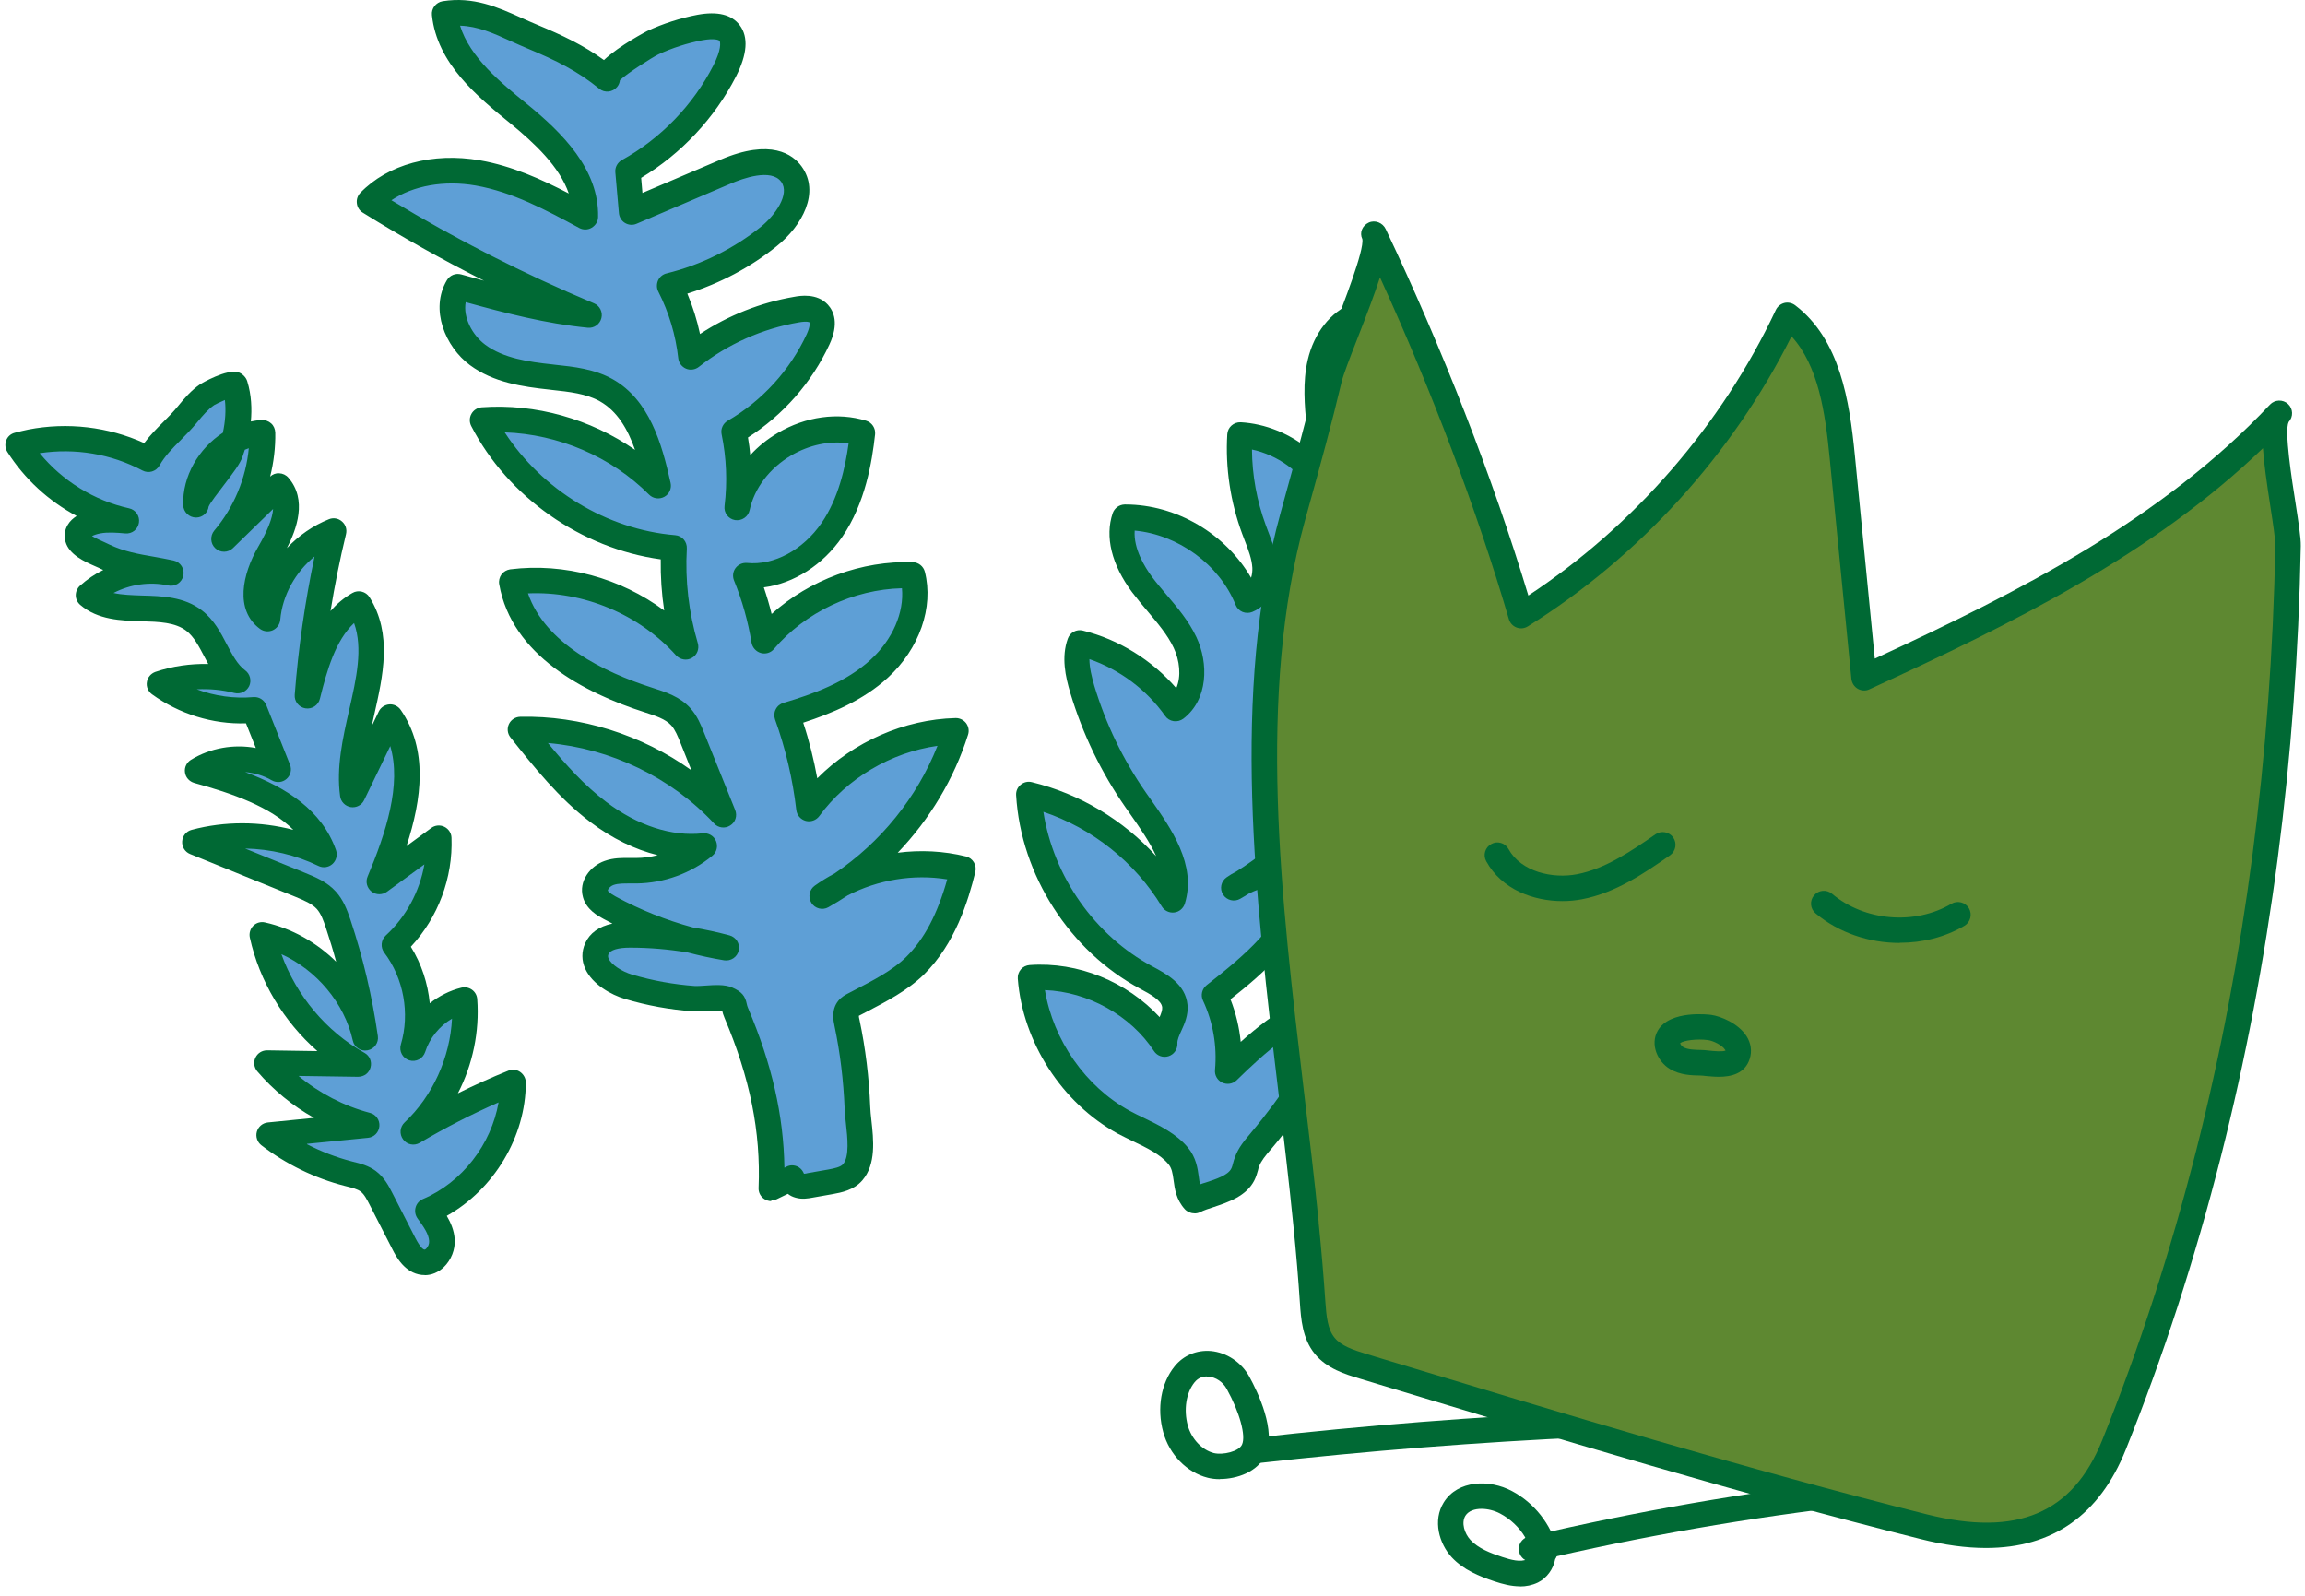 <svg width="117" height="81" viewBox="0 0 117 81" fill="none" xmlns="http://www.w3.org/2000/svg">
<path d="M42.99 51.957C42.938 51.704 42.886 51.411 43.049 51.204C43.127 51.113 43.237 51.048 43.341 50.996C44.386 50.451 45.6 49.867 46.444 49.029C47.755 47.731 48.437 45.926 48.878 44.134C46.45 43.531 43.769 44.031 41.731 45.478C44.938 43.687 47.424 40.635 48.528 37.13C45.619 37.208 42.783 38.694 41.062 41.044C40.881 39.428 40.504 37.831 39.952 36.299C41.64 35.793 43.341 35.15 44.639 33.956C45.938 32.761 46.762 30.924 46.327 29.217C43.49 29.106 40.627 30.366 38.79 32.527C38.608 31.391 38.297 30.281 37.855 29.223C39.576 29.392 41.257 28.347 42.237 26.919C43.218 25.491 43.601 23.738 43.789 22.017C41.14 21.206 37.992 23.063 37.42 25.77C37.576 24.491 37.524 23.186 37.265 21.927C39.115 20.849 40.627 19.194 41.53 17.253C41.724 16.831 41.874 16.285 41.562 15.941C41.296 15.649 40.829 15.675 40.439 15.74C38.492 16.071 36.622 16.902 35.071 18.129C34.928 16.876 34.564 15.649 33.993 14.52C35.83 14.072 37.563 13.215 39.037 12.027C40.004 11.248 40.913 9.865 40.179 8.859C39.465 7.885 37.953 8.262 36.836 8.736C35.246 9.417 33.649 10.092 32.059 10.774C32 10.086 31.935 9.398 31.877 8.703C33.967 7.548 35.707 5.756 36.791 3.62C37.544 2.14 37.343 1.082 35.532 1.42C34.733 1.569 33.876 1.842 33.136 2.192C32.896 2.302 30.488 3.737 30.825 4.016C29.624 3.03 28.41 2.458 27.015 1.874C25.534 1.257 24.262 0.446 22.574 0.725C22.795 2.867 24.651 4.419 26.32 5.782C27.988 7.145 29.76 8.859 29.709 11.014C27.975 10.079 26.197 9.125 24.256 8.794C22.315 8.457 20.133 8.84 18.764 10.255C22.315 12.462 26.047 14.383 29.903 16C27.644 15.779 25.437 15.169 23.249 14.565C22.574 15.695 23.184 17.246 24.243 18.025C25.301 18.804 26.67 19.012 27.982 19.148C28.942 19.252 29.936 19.343 30.78 19.817C32.428 20.745 32.993 22.809 33.409 24.653C31.104 22.342 27.767 21.096 24.509 21.323C26.372 24.939 30.169 27.477 34.22 27.814C34.123 29.502 34.324 31.21 34.798 32.833C32.617 30.405 29.222 29.132 25.982 29.541C26.541 32.696 29.838 34.54 32.896 35.52C33.5 35.715 34.142 35.916 34.571 36.383C34.837 36.682 34.993 37.065 35.148 37.435C35.674 38.74 36.2 40.051 36.726 41.356C34.11 38.552 30.267 36.935 26.437 37.02C27.631 38.526 28.852 40.051 30.384 41.213C31.922 42.375 33.837 43.148 35.752 42.94C34.791 43.732 33.558 44.18 32.318 44.193C31.851 44.193 31.37 44.147 30.929 44.303C30.488 44.459 30.111 44.92 30.234 45.368C30.325 45.699 30.656 45.907 30.955 46.069C32.798 47.069 34.804 47.75 36.869 48.088C35.285 47.666 33.649 47.445 32.007 47.439C31.357 47.439 30.572 47.549 30.299 48.14C29.903 49.01 30.994 49.802 31.909 50.068C32.987 50.386 34.103 50.593 35.226 50.671C35.668 50.704 36.525 50.535 36.908 50.697C37.382 50.905 37.174 50.938 37.369 51.398C38.596 54.287 39.277 57.131 39.147 60.298C39.504 60.136 39.855 59.961 40.199 59.779C40.192 59.974 40.361 60.136 40.55 60.188C40.738 60.24 40.932 60.208 41.121 60.169C41.465 60.104 41.809 60.045 42.146 59.98C42.555 59.909 43.003 59.812 43.276 59.5C43.945 58.721 43.549 57.15 43.516 56.222C43.458 54.781 43.282 53.346 42.99 51.937V51.957Z" fill="#5E9FD6"/>
<path d="M39.147 60.967C39.024 60.967 38.894 60.928 38.79 60.857C38.602 60.733 38.492 60.519 38.505 60.292C38.621 57.455 38.07 54.716 36.778 51.671C36.713 51.522 36.681 51.405 36.661 51.314C36.661 51.314 36.661 51.314 36.654 51.314C36.531 51.269 36.103 51.301 35.869 51.314C35.622 51.334 35.389 51.347 35.181 51.334C34.006 51.249 32.844 51.041 31.721 50.704C31.02 50.496 30.072 49.97 29.709 49.178C29.514 48.75 29.514 48.302 29.702 47.88C29.936 47.361 30.403 47.023 31.085 46.88C30.935 46.803 30.786 46.724 30.63 46.64C30.351 46.491 29.767 46.173 29.592 45.543C29.358 44.719 29.968 43.953 30.689 43.7C31.143 43.537 31.598 43.544 32 43.55C32.097 43.55 32.188 43.55 32.286 43.55C32.656 43.55 33.026 43.498 33.383 43.407C32.227 43.122 31.065 42.557 29.975 41.733C28.365 40.519 27.118 38.948 25.911 37.429C25.755 37.234 25.729 36.974 25.833 36.753C25.937 36.533 26.158 36.39 26.404 36.383C29.462 36.312 32.584 37.299 35.096 39.097L34.532 37.688C34.402 37.37 34.272 37.045 34.077 36.825C33.779 36.494 33.266 36.331 32.727 36.156C29.689 35.182 25.976 33.274 25.34 29.658C25.307 29.483 25.353 29.301 25.456 29.158C25.56 29.015 25.723 28.925 25.898 28.899C28.65 28.555 31.5 29.34 33.714 30.989C33.584 30.132 33.526 29.262 33.539 28.392C29.507 27.84 25.781 25.237 23.918 21.622C23.821 21.427 23.821 21.2 23.931 21.005C24.035 20.817 24.23 20.693 24.45 20.674C27.19 20.473 29.981 21.271 32.234 22.835C31.864 21.777 31.331 20.869 30.449 20.369C29.754 19.979 28.904 19.888 28.008 19.791L27.904 19.778C26.508 19.629 25.041 19.414 23.853 18.532C22.607 17.61 21.802 15.701 22.685 14.221C22.834 13.968 23.133 13.851 23.412 13.929C23.795 14.033 24.184 14.143 24.567 14.247C22.464 13.189 20.406 12.033 18.413 10.793C18.244 10.69 18.134 10.514 18.114 10.32C18.088 10.125 18.153 9.93 18.29 9.787C19.692 8.34 21.957 7.723 24.359 8.138C25.976 8.418 27.482 9.099 28.871 9.82C28.404 8.463 27.144 7.275 25.904 6.262C24.243 4.912 22.178 3.224 21.925 0.77C21.886 0.433 22.126 0.121 22.464 0.063C24.035 -0.19 25.268 0.368 26.469 0.907C26.729 1.024 26.988 1.14 27.255 1.251C28.566 1.796 29.637 2.309 30.656 3.049C31.435 2.309 32.831 1.588 32.85 1.575C33.636 1.205 34.545 0.913 35.402 0.751C36.421 0.563 37.141 0.738 37.55 1.283C37.998 1.881 37.933 2.757 37.356 3.886C36.278 5.996 34.577 7.807 32.545 9.028L32.61 9.794L36.57 8.106C39.141 7.009 40.251 7.846 40.686 8.444C41.647 9.761 40.712 11.469 39.426 12.494C38.089 13.572 36.531 14.396 34.889 14.903C35.168 15.565 35.382 16.253 35.532 16.954C36.973 16.006 38.608 15.357 40.316 15.065C40.601 15.013 41.471 14.864 42.023 15.467C42.328 15.805 42.594 16.428 42.101 17.486C41.212 19.408 39.751 21.07 37.966 22.206C38.018 22.504 38.057 22.803 38.083 23.102C38.479 22.667 38.953 22.284 39.485 21.972C40.894 21.141 42.529 20.914 43.964 21.355C44.263 21.446 44.451 21.738 44.419 22.044C44.263 23.459 43.919 25.542 42.757 27.243C41.776 28.678 40.283 29.619 38.771 29.814C38.92 30.255 39.056 30.71 39.167 31.164C41.101 29.424 43.743 28.451 46.34 28.535C46.626 28.548 46.872 28.743 46.944 29.022C47.405 30.82 46.671 32.93 45.068 34.397C43.815 35.546 42.237 36.208 40.77 36.682C41.075 37.604 41.309 38.552 41.484 39.506C43.321 37.656 45.899 36.513 48.502 36.448H48.521C48.722 36.448 48.917 36.546 49.041 36.708C49.164 36.877 49.203 37.091 49.138 37.292C48.43 39.532 47.19 41.59 45.568 43.284C46.723 43.135 47.904 43.193 49.034 43.472C49.378 43.557 49.592 43.907 49.508 44.258C49.144 45.744 48.476 47.906 46.905 49.458C46.074 50.276 44.957 50.853 43.971 51.366L43.646 51.535C43.646 51.535 43.607 51.554 43.594 51.561C43.594 51.613 43.607 51.684 43.633 51.788C43.932 53.21 44.113 54.69 44.172 56.183C44.178 56.378 44.204 56.605 44.23 56.852C44.341 57.851 44.477 59.091 43.776 59.909C43.341 60.415 42.698 60.532 42.27 60.61L41.238 60.792C41.017 60.831 40.712 60.889 40.381 60.792C40.238 60.753 40.102 60.688 39.991 60.597C39.803 60.688 39.615 60.779 39.426 60.87C39.342 60.909 39.245 60.928 39.154 60.928L39.147 60.967ZM40.199 59.15C40.316 59.15 40.439 59.182 40.543 59.247C40.666 59.325 40.757 59.442 40.809 59.578C40.874 59.578 40.952 59.558 41.004 59.545L42.036 59.364C42.361 59.305 42.659 59.24 42.789 59.097C43.127 58.708 43.016 57.734 42.938 57.027C42.906 56.748 42.88 56.494 42.873 56.267C42.815 54.846 42.646 53.437 42.361 52.087C42.302 51.814 42.185 51.256 42.549 50.801C42.711 50.6 42.912 50.496 43.049 50.425L43.373 50.256C44.321 49.763 45.308 49.256 45.996 48.575C46.911 47.672 47.58 46.413 48.08 44.634C46.366 44.355 44.561 44.654 43.023 45.452C42.705 45.66 42.38 45.861 42.049 46.049C41.751 46.218 41.367 46.121 41.186 45.829C41.004 45.537 41.075 45.154 41.361 44.952C41.679 44.725 42.017 44.517 42.361 44.336C44.698 42.765 46.548 40.48 47.586 37.857C45.23 38.188 42.99 39.506 41.588 41.421C41.432 41.635 41.16 41.733 40.9 41.668C40.64 41.596 40.452 41.382 40.42 41.116C40.238 39.545 39.874 38 39.342 36.52C39.284 36.351 39.29 36.169 39.374 36.007C39.452 35.845 39.595 35.728 39.77 35.676C41.264 35.234 42.958 34.624 44.204 33.475C45.308 32.462 45.899 31.086 45.782 29.859C43.321 29.918 40.874 31.073 39.284 32.943C39.121 33.138 38.862 33.215 38.615 33.144C38.375 33.073 38.193 32.871 38.148 32.625C37.972 31.541 37.674 30.476 37.258 29.463C37.174 29.256 37.2 29.015 37.336 28.834C37.472 28.652 37.693 28.555 37.92 28.574C39.29 28.71 40.764 27.912 41.705 26.542C42.562 25.289 42.906 23.731 43.075 22.504C42.12 22.361 41.082 22.576 40.154 23.121C39.056 23.77 38.29 24.783 38.05 25.893C37.979 26.23 37.654 26.451 37.31 26.399C36.966 26.341 36.732 26.023 36.778 25.679C36.927 24.465 36.875 23.244 36.629 22.044C36.57 21.771 36.7 21.492 36.94 21.355C38.68 20.349 40.102 18.791 40.946 16.967C41.134 16.558 41.101 16.376 41.088 16.363C41.088 16.363 40.997 16.285 40.55 16.363C38.699 16.681 36.947 17.46 35.473 18.622C35.291 18.765 35.038 18.804 34.824 18.713C34.61 18.622 34.454 18.421 34.428 18.187C34.298 17.006 33.954 15.863 33.415 14.799C33.324 14.623 33.324 14.416 33.402 14.234C33.487 14.052 33.642 13.922 33.837 13.877C35.577 13.449 37.232 12.631 38.628 11.508C39.329 10.943 40.115 9.859 39.654 9.229C39.147 8.534 37.693 9.06 37.09 9.32L32.312 11.358C32.117 11.443 31.903 11.423 31.727 11.319C31.552 11.215 31.435 11.027 31.416 10.819L31.234 8.749C31.208 8.495 31.344 8.249 31.565 8.125C33.539 7.035 35.187 5.328 36.213 3.315C36.622 2.517 36.57 2.147 36.525 2.075C36.492 2.03 36.259 1.932 35.648 2.043C34.895 2.186 34.103 2.439 33.415 2.763C33.11 2.913 31.857 3.705 31.468 4.068C31.455 4.192 31.409 4.308 31.325 4.412C31.098 4.685 30.689 4.73 30.416 4.503C29.332 3.614 28.222 3.062 26.768 2.458C26.489 2.341 26.216 2.218 25.943 2.095C25.047 1.686 24.249 1.329 23.353 1.303C23.847 2.913 25.43 4.205 26.729 5.263C28.553 6.749 30.41 8.599 30.358 11.014C30.358 11.241 30.228 11.443 30.033 11.559C29.838 11.676 29.598 11.676 29.403 11.572C27.735 10.67 26.008 9.742 24.145 9.417C22.542 9.138 20.977 9.424 19.867 10.164C23.152 12.15 26.605 13.909 30.15 15.396C30.449 15.519 30.604 15.844 30.526 16.149C30.449 16.461 30.15 16.668 29.838 16.636C27.709 16.428 25.645 15.889 23.639 15.338C23.496 16.104 23.97 17.006 24.632 17.499C25.56 18.187 26.833 18.369 28.053 18.499L28.157 18.512C29.144 18.616 30.169 18.726 31.098 19.246C32.961 20.297 33.597 22.511 34.038 24.51C34.103 24.789 33.974 25.081 33.72 25.218C33.467 25.354 33.156 25.315 32.948 25.108C31.02 23.173 28.339 22.037 25.619 21.946C27.514 24.867 30.806 26.88 34.272 27.165C34.623 27.191 34.882 27.496 34.863 27.847C34.772 29.47 34.96 31.086 35.421 32.651C35.505 32.943 35.382 33.255 35.116 33.397C34.856 33.547 34.525 33.488 34.318 33.267C32.435 31.171 29.611 29.996 26.8 30.119C27.677 32.664 30.643 34.118 33.091 34.903C33.779 35.124 34.512 35.358 35.045 35.949C35.395 36.338 35.577 36.792 35.739 37.195L37.317 41.116C37.434 41.408 37.33 41.739 37.063 41.901C36.804 42.07 36.453 42.025 36.246 41.797C34.071 39.46 30.994 37.987 27.813 37.714C28.709 38.805 29.657 39.863 30.767 40.7C32.357 41.908 34.103 42.473 35.674 42.297C35.966 42.271 36.233 42.427 36.343 42.687C36.453 42.953 36.382 43.258 36.155 43.44C35.077 44.329 33.714 44.822 32.318 44.842C32.208 44.842 32.104 44.842 32 44.842C31.682 44.842 31.377 44.836 31.143 44.92C30.948 44.991 30.845 45.16 30.851 45.199C30.864 45.238 30.929 45.329 31.26 45.511C32.5 46.186 33.811 46.705 35.168 47.075C35.798 47.179 36.421 47.315 37.031 47.478C37.362 47.569 37.57 47.9 37.498 48.237C37.427 48.575 37.102 48.795 36.758 48.743C36.129 48.64 35.505 48.503 34.889 48.341C33.934 48.185 32.967 48.101 32 48.101H31.974C31.377 48.101 30.981 48.218 30.89 48.425C30.858 48.49 30.851 48.555 30.89 48.653C31.026 48.958 31.546 49.308 32.091 49.471C33.123 49.776 34.194 49.97 35.272 50.048C35.402 50.055 35.583 50.042 35.778 50.029C36.272 49.996 36.778 49.957 37.167 50.126C37.641 50.334 37.823 50.542 37.907 50.964C37.92 51.029 37.933 51.08 37.972 51.171C39.18 54.015 39.777 56.618 39.816 59.273C39.842 59.26 39.874 59.24 39.907 59.227C40.004 59.175 40.108 59.15 40.212 59.15H40.199Z" fill="#006934"/>
<path d="M57.045 56.962C54.383 55.501 52.546 52.645 52.312 49.62C54.961 49.431 57.661 50.775 59.116 52.995C59.083 52.327 59.693 51.736 59.628 51.067C59.563 50.353 58.81 49.957 58.174 49.62C54.779 47.809 52.442 44.16 52.209 40.324C55.221 41.051 57.915 43.024 59.525 45.679C60.083 43.888 58.713 42.148 57.642 40.609C56.447 38.896 55.532 36.994 54.928 34.994C54.695 34.228 54.513 33.391 54.786 32.631C56.74 33.112 58.505 34.319 59.667 35.968C60.641 35.228 60.661 33.715 60.135 32.612C59.615 31.508 58.687 30.651 57.96 29.671C57.233 28.691 56.681 27.419 57.071 26.263C59.732 26.25 62.322 27.99 63.316 30.463C63.939 30.21 64.231 29.463 64.192 28.788C64.153 28.12 63.861 27.49 63.627 26.86C63.062 25.335 62.816 23.699 62.913 22.076C64.679 22.173 66.36 23.225 67.237 24.763C67.139 23.699 67.035 22.641 66.938 21.576C66.841 20.518 66.743 19.447 66.983 18.415C67.224 17.382 67.866 16.383 68.847 15.993C69.106 18.22 69.366 20.447 69.626 22.667C70.567 22.063 71.787 21.927 72.839 22.303C72.443 23.452 71.735 24.497 70.807 25.283C70.301 25.711 69.736 26.068 69.243 26.51C67.6 27.99 66.97 30.255 66.412 32.398C67.133 31.807 68.165 31.716 69.074 31.937C69.983 32.157 70.794 32.644 71.593 33.125C69.587 34.955 67.431 36.617 65.159 38.104C66.399 37.721 67.782 37.798 68.963 38.331C67.555 41.129 65.322 43.498 62.608 45.069C63.484 44.465 64.594 44.199 65.653 44.349C65.815 44.368 65.99 44.413 66.088 44.537C66.211 44.693 66.178 44.92 66.12 45.115C65.497 47.419 63.51 49.048 61.628 50.522C62.186 51.717 62.42 53.06 62.297 54.372C64.108 52.606 66.224 50.717 68.756 50.821C67.295 53.262 65.828 55.722 63.991 57.897C63.712 58.228 63.413 58.565 63.264 58.981C63.186 59.188 63.153 59.416 63.05 59.617C62.641 60.435 61.336 60.571 60.589 60.935C59.986 60.26 60.375 59.396 59.771 58.663C59.096 57.851 57.915 57.449 57.019 56.955L57.045 56.962Z" fill="#5E9FD6"/>
<path d="M60.615 61.584C60.433 61.584 60.258 61.506 60.134 61.37C59.699 60.883 59.628 60.344 59.57 59.909C59.518 59.532 59.479 59.292 59.303 59.085C58.895 58.591 58.193 58.254 57.512 57.929C57.246 57.799 56.98 57.669 56.733 57.54C53.903 55.988 51.91 52.898 51.663 49.678C51.65 49.509 51.708 49.334 51.819 49.204C51.929 49.075 52.091 48.997 52.267 48.984C54.727 48.808 57.194 49.828 58.862 51.626C58.94 51.438 59.005 51.269 58.992 51.132C58.959 50.769 58.362 50.451 57.888 50.197C54.298 48.276 51.819 44.42 51.578 40.363C51.566 40.155 51.65 39.96 51.812 39.83C51.968 39.701 52.176 39.649 52.377 39.701C54.811 40.291 57.018 41.622 58.687 43.459C58.369 42.745 57.862 42.025 57.362 41.31L57.129 40.98C55.895 39.207 54.954 37.253 54.331 35.182C54.078 34.339 53.864 33.352 54.201 32.417C54.311 32.105 54.642 31.924 54.967 32.008C56.791 32.456 58.479 33.508 59.706 34.929C59.972 34.332 59.875 33.514 59.576 32.884C59.264 32.222 58.771 31.645 58.252 31.028C57.979 30.71 57.713 30.385 57.46 30.054C56.421 28.658 56.077 27.237 56.48 26.049C56.571 25.789 56.811 25.614 57.09 25.607H57.122C59.719 25.607 62.212 27.094 63.504 29.327C63.556 29.165 63.575 28.983 63.568 28.821C63.542 28.373 63.367 27.912 63.179 27.431L63.049 27.087C62.458 25.491 62.192 23.744 62.296 22.043C62.316 21.686 62.621 21.42 62.978 21.433C64.231 21.505 65.451 22.005 66.431 22.803L66.321 21.641C66.224 20.596 66.113 19.414 66.379 18.272C66.697 16.902 67.541 15.831 68.638 15.396C68.827 15.325 69.041 15.338 69.21 15.441C69.385 15.545 69.495 15.721 69.521 15.922L70.196 21.699C71.125 21.381 72.17 21.368 73.092 21.699C73.423 21.816 73.598 22.186 73.488 22.517C73.053 23.783 72.287 24.913 71.261 25.783C71.021 25.984 70.768 26.179 70.514 26.36C70.229 26.575 69.956 26.776 69.71 26.997C68.502 28.081 67.872 29.716 67.424 31.262C67.996 31.145 68.625 31.158 69.255 31.307C70.268 31.554 71.164 32.092 71.956 32.573C72.131 32.677 72.248 32.858 72.267 33.066C72.287 33.267 72.209 33.469 72.059 33.605C70.631 34.91 69.125 36.137 67.554 37.266C68.145 37.338 68.723 37.5 69.268 37.74C69.43 37.812 69.554 37.948 69.612 38.117C69.671 38.285 69.658 38.467 69.58 38.623C68.619 40.532 67.269 42.265 65.659 43.693C65.698 43.693 65.737 43.699 65.776 43.706C65.931 43.725 66.36 43.784 66.632 44.141C66.977 44.576 66.827 45.108 66.782 45.283C66.133 47.692 64.101 49.425 62.458 50.723C62.731 51.418 62.906 52.145 62.978 52.885C64.685 51.353 66.555 50.094 68.82 50.178C69.047 50.184 69.255 50.314 69.365 50.516C69.476 50.717 69.469 50.957 69.353 51.158C67.905 53.586 66.405 56.098 64.529 58.319L64.477 58.377C64.237 58.656 64.016 58.922 63.913 59.201C63.886 59.266 63.867 59.338 63.854 59.403C63.809 59.558 63.763 59.727 63.672 59.909C63.263 60.72 62.348 61.019 61.614 61.266C61.348 61.35 61.102 61.434 60.92 61.525C60.829 61.571 60.732 61.59 60.634 61.59L60.615 61.584ZM53.039 50.256C53.461 52.794 55.097 55.157 57.356 56.391C57.583 56.514 57.823 56.631 58.07 56.748C58.836 57.118 59.706 57.539 60.297 58.247C60.712 58.754 60.79 59.292 60.848 59.727C60.868 59.883 60.887 60.006 60.913 60.117C61.004 60.084 61.095 60.052 61.193 60.026C61.725 59.851 62.329 59.656 62.497 59.318C62.543 59.234 62.562 59.136 62.588 59.046C62.614 58.948 62.64 58.851 62.679 58.754C62.854 58.254 63.185 57.871 63.471 57.533L63.517 57.475C65.049 55.663 66.34 53.612 67.561 51.58C65.814 51.989 64.244 53.391 62.77 54.833C62.575 55.021 62.283 55.066 62.036 54.949C61.79 54.833 61.647 54.573 61.673 54.307C61.783 53.099 61.575 51.885 61.063 50.788C60.933 50.516 61.011 50.191 61.251 50.003C63.25 48.438 64.951 46.978 65.51 44.972C64.789 44.887 64.042 45.024 63.393 45.355C63.25 45.446 63.101 45.537 62.952 45.621C62.653 45.796 62.264 45.699 62.082 45.407C61.894 45.115 61.978 44.725 62.264 44.53C62.419 44.42 62.582 44.323 62.751 44.238C64.938 42.868 66.788 40.928 68.061 38.681C67.184 38.441 66.237 38.448 65.367 38.714C65.061 38.811 64.724 38.662 64.588 38.37C64.451 38.078 64.549 37.727 64.821 37.552C66.814 36.254 68.729 34.799 70.514 33.222C70.002 32.936 69.476 32.683 68.93 32.553C68.113 32.359 67.327 32.482 66.834 32.891C66.613 33.066 66.308 33.086 66.074 32.936C65.841 32.787 65.724 32.501 65.795 32.229C66.321 30.203 66.983 27.685 68.82 26.029C69.112 25.77 69.417 25.536 69.716 25.315C69.95 25.146 70.177 24.971 70.398 24.789C71.06 24.231 71.592 23.537 71.962 22.758C71.281 22.68 70.56 22.835 69.982 23.212C69.794 23.335 69.56 23.348 69.353 23.251C69.151 23.154 69.015 22.965 68.989 22.744L68.333 17.136C67.963 17.551 67.723 18.09 67.613 18.564C67.392 19.505 67.489 20.531 67.587 21.524L67.885 24.712C67.911 25.017 67.73 25.296 67.437 25.387C67.145 25.477 66.834 25.354 66.678 25.088C66.029 23.939 64.841 23.095 63.549 22.816C63.556 24.114 63.796 25.425 64.244 26.64L64.367 26.971C64.581 27.529 64.808 28.1 64.841 28.756C64.893 29.626 64.516 30.671 63.568 31.06C63.406 31.125 63.231 31.125 63.069 31.06C62.913 30.995 62.783 30.866 62.718 30.703C61.894 28.652 59.797 27.133 57.596 26.932C57.531 27.84 58.096 28.769 58.479 29.288C58.713 29.6 58.966 29.898 59.219 30.197C59.771 30.846 60.336 31.515 60.725 32.333C61.355 33.663 61.329 35.514 60.063 36.481C59.92 36.585 59.745 36.63 59.57 36.604C59.394 36.578 59.239 36.481 59.141 36.338C58.206 35.014 56.837 33.988 55.298 33.456C55.298 33.891 55.415 34.352 55.545 34.806C56.129 36.747 57.012 38.571 58.167 40.233L58.401 40.564C59.446 42.051 60.751 43.901 60.141 45.868C60.063 46.108 59.855 46.29 59.602 46.316C59.355 46.348 59.102 46.225 58.972 46.011C57.609 43.758 55.447 42.044 52.961 41.207C53.468 44.478 55.564 47.484 58.486 49.048C59.206 49.431 60.18 49.951 60.277 51.009C60.323 51.522 60.128 51.963 59.966 52.314C59.855 52.56 59.751 52.788 59.764 52.963C59.777 53.255 59.596 53.521 59.316 53.612C59.037 53.703 58.732 53.593 58.576 53.352C57.382 51.528 55.22 50.34 53.039 50.256Z" fill="#006934"/>
<path d="M1.561 22.439C1.347 22.478 1.133 22.53 0.918 22.589C2.158 24.53 4.177 25.945 6.423 26.445C5.936 26.406 5.45 26.367 4.969 26.458C4.573 26.536 3.794 26.795 3.944 27.321C4.067 27.75 4.93 28.068 5.294 28.243C6.417 28.775 7.501 28.84 8.676 29.1C7.209 28.782 5.605 29.21 4.489 30.21C5.917 31.43 8.364 30.359 9.851 31.502C10.857 32.274 11.039 33.8 12.065 34.553C10.766 34.215 9.364 34.274 8.092 34.709C9.468 35.708 11.214 36.189 12.908 36.033C13.311 37.039 13.707 38.045 14.109 39.051C12.87 38.337 11.24 38.357 10.026 39.11C12.61 39.818 15.55 40.85 16.44 43.375C14.428 42.388 12.052 42.161 9.89 42.739C11.681 43.466 13.473 44.193 15.258 44.926C15.732 45.121 16.219 45.322 16.563 45.699C16.862 46.03 17.018 46.465 17.16 46.887C17.79 48.776 18.251 50.717 18.53 52.684C17.972 50.139 15.849 48.01 13.311 47.445C13.908 50.191 15.726 52.645 18.173 54.028C16.635 54.008 15.09 53.982 13.551 53.963C14.862 55.501 16.648 56.624 18.602 57.131C16.953 57.293 15.31 57.455 13.661 57.624C14.843 58.539 16.206 59.201 17.654 59.571C18.017 59.662 18.394 59.74 18.692 59.967C18.991 60.195 19.166 60.532 19.335 60.863C19.718 61.616 20.108 62.369 20.491 63.122C20.705 63.544 20.997 64.025 21.471 64.077C22.023 64.135 22.458 63.518 22.425 62.96C22.393 62.402 22.042 61.921 21.711 61.474C24.256 60.396 26.028 57.721 26.034 54.956C24.288 55.663 22.594 56.507 20.971 57.462C22.776 55.767 23.756 53.229 23.568 50.762C22.36 51.067 21.335 52.028 20.951 53.216C21.477 51.45 21.114 49.451 20.004 47.984C21.49 46.614 22.341 44.576 22.263 42.557C21.257 43.291 20.25 44.031 19.244 44.764C20.374 42.07 21.458 38.811 19.796 36.403C19.16 37.721 18.524 39.032 17.887 40.35C17.446 37.078 19.952 33.462 18.199 30.664C16.609 31.58 16.037 33.553 15.596 35.332C15.81 32.514 16.252 29.71 16.914 26.964C15.096 27.678 13.746 29.47 13.571 31.417C12.584 30.69 13.051 29.139 13.668 28.074C14.285 27.016 14.94 25.601 14.129 24.672C13.207 25.568 12.285 26.471 11.363 27.367C12.629 25.88 13.337 23.919 13.304 21.966C11.474 22.076 9.896 23.803 9.948 25.64C9.935 25.244 11.487 23.582 11.701 22.978C12.084 21.901 12.246 20.635 11.915 19.544C11.857 19.362 10.643 19.947 10.526 20.031C10.123 20.304 9.805 20.68 9.5 21.057C8.845 21.862 8.033 22.426 7.533 23.329C5.716 22.368 3.567 22.056 1.548 22.446L1.561 22.439Z" fill="#5E9FD6"/>
<path d="M21.555 64.719C21.51 64.719 21.458 64.719 21.406 64.713C20.536 64.615 20.101 63.772 19.919 63.414L18.764 61.155C18.634 60.902 18.491 60.617 18.303 60.48C18.14 60.357 17.881 60.292 17.602 60.221L17.498 60.195C15.972 59.805 14.512 59.091 13.265 58.13C13.058 57.968 12.967 57.695 13.038 57.442C13.11 57.189 13.33 57.001 13.596 56.975L15.94 56.741C14.849 56.131 13.869 55.326 13.058 54.378C12.895 54.183 12.856 53.911 12.967 53.684C13.077 53.456 13.298 53.313 13.564 53.313L16.109 53.352C14.401 51.853 13.168 49.808 12.681 47.588C12.636 47.374 12.7 47.147 12.856 46.991C13.012 46.835 13.239 46.77 13.454 46.822C14.823 47.127 16.076 47.841 17.063 48.815C16.907 48.237 16.732 47.666 16.544 47.101C16.414 46.712 16.29 46.374 16.083 46.14C15.836 45.868 15.421 45.699 15.018 45.53L9.649 43.349C9.39 43.245 9.228 42.985 9.247 42.706C9.266 42.427 9.455 42.193 9.727 42.122C11.402 41.674 13.207 41.681 14.888 42.122C13.72 40.947 11.811 40.278 9.857 39.74C9.611 39.668 9.422 39.461 9.39 39.207C9.351 38.954 9.474 38.701 9.695 38.565C10.682 37.961 11.87 37.76 12.986 37.967L12.486 36.715C10.792 36.773 9.085 36.234 7.715 35.241C7.52 35.098 7.416 34.858 7.455 34.624C7.488 34.384 7.657 34.189 7.884 34.105C8.741 33.813 9.669 33.683 10.571 33.702C10.5 33.572 10.435 33.449 10.37 33.326C10.097 32.807 9.844 32.32 9.461 32.021C8.896 31.586 8.066 31.56 7.183 31.534C6.144 31.502 4.969 31.469 4.073 30.703C3.93 30.58 3.846 30.405 3.846 30.216C3.846 30.028 3.924 29.853 4.06 29.73C4.417 29.411 4.813 29.139 5.242 28.931C5.17 28.899 5.092 28.866 5.021 28.827L4.846 28.749C4.287 28.503 3.515 28.159 3.327 27.503C3.242 27.204 3.281 26.893 3.443 26.633C3.554 26.445 3.716 26.302 3.891 26.192C2.47 25.432 1.243 24.309 0.373 22.939C0.263 22.764 0.243 22.55 0.315 22.355C0.386 22.16 0.548 22.017 0.75 21.966C0.977 21.907 1.21 21.849 1.438 21.803C3.424 21.42 5.488 21.66 7.319 22.491C7.611 22.102 7.942 21.764 8.267 21.44C8.533 21.174 8.786 20.92 9.013 20.641C9.357 20.219 9.708 19.81 10.175 19.492C10.188 19.486 11.519 18.694 12.116 18.901C12.311 18.973 12.493 19.155 12.551 19.356C12.765 20.05 12.791 20.758 12.733 21.394C12.915 21.355 13.097 21.329 13.285 21.323C13.46 21.31 13.635 21.375 13.765 21.492C13.895 21.608 13.966 21.777 13.973 21.959C13.986 22.712 13.895 23.465 13.713 24.192C13.837 24.075 13.999 24.01 14.174 24.023C14.349 24.03 14.518 24.108 14.635 24.244C15.615 25.361 15.05 26.88 14.564 27.821C15.161 27.185 15.888 26.678 16.699 26.354C16.92 26.263 17.18 26.308 17.361 26.471C17.543 26.627 17.621 26.873 17.563 27.113C17.251 28.399 16.991 29.704 16.777 31.015C17.089 30.658 17.452 30.346 17.887 30.099C18.186 29.924 18.575 30.022 18.757 30.314C19.926 32.183 19.445 34.293 18.984 36.331C18.945 36.507 18.907 36.682 18.868 36.857L19.225 36.117C19.322 35.91 19.53 35.773 19.757 35.754C19.984 35.734 20.211 35.845 20.341 36.033C21.73 38.045 21.419 40.545 20.633 42.947L21.893 42.025C22.087 41.882 22.341 41.862 22.555 41.966C22.769 42.07 22.912 42.284 22.918 42.525C22.996 44.55 22.237 46.575 20.854 48.055C21.393 48.919 21.717 49.912 21.815 50.925C22.289 50.555 22.834 50.275 23.418 50.133C23.6 50.087 23.801 50.126 23.957 50.236C24.113 50.347 24.21 50.522 24.223 50.71C24.346 52.366 23.996 54.034 23.243 55.495C24.08 55.079 24.931 54.696 25.801 54.346C26.002 54.268 26.229 54.287 26.404 54.411C26.58 54.534 26.69 54.735 26.69 54.949C26.69 57.702 25.067 60.376 22.678 61.714C22.879 62.058 23.055 62.46 23.081 62.915C23.113 63.427 22.899 63.96 22.529 64.317C22.25 64.583 21.912 64.726 21.555 64.726V64.719ZM15.583 58.078C16.297 58.448 17.05 58.74 17.822 58.942L17.92 58.968C18.296 59.059 18.718 59.169 19.088 59.448C19.51 59.766 19.737 60.208 19.919 60.565L21.075 62.824C21.321 63.304 21.471 63.421 21.549 63.428C21.581 63.428 21.627 63.389 21.633 63.382C21.73 63.291 21.795 63.129 21.782 62.992C21.763 62.642 21.516 62.285 21.198 61.85C21.081 61.688 21.042 61.486 21.094 61.292C21.146 61.097 21.282 60.941 21.464 60.863C23.457 60.019 24.937 58.085 25.307 55.956C23.931 56.559 22.594 57.247 21.308 58.007C21.023 58.176 20.659 58.104 20.465 57.838C20.263 57.572 20.296 57.202 20.536 56.975C21.964 55.631 22.847 53.671 22.944 51.704C22.308 52.08 21.808 52.69 21.581 53.398C21.471 53.736 21.114 53.924 20.776 53.82C20.439 53.716 20.244 53.359 20.348 53.015C20.815 51.444 20.49 49.659 19.504 48.354C19.302 48.088 19.335 47.711 19.582 47.484C20.614 46.536 21.302 45.245 21.542 43.875L19.64 45.264C19.406 45.433 19.082 45.433 18.855 45.251C18.627 45.069 18.543 44.758 18.66 44.491C19.588 42.278 20.393 39.831 19.809 37.87L18.485 40.609C18.361 40.869 18.082 41.012 17.803 40.967C17.524 40.921 17.303 40.7 17.264 40.415C17.063 38.948 17.4 37.461 17.725 36.033C18.089 34.436 18.433 32.917 17.972 31.625C17.03 32.514 16.602 34.001 16.238 35.468C16.161 35.793 15.842 36.007 15.505 35.955C15.174 35.903 14.934 35.604 14.96 35.267C15.141 32.917 15.479 30.561 15.966 28.249C14.999 29.035 14.336 30.21 14.226 31.456C14.207 31.69 14.057 31.891 13.85 31.989C13.635 32.086 13.389 32.06 13.2 31.924C11.896 30.969 12.305 29.132 13.116 27.737C13.583 26.932 13.83 26.308 13.863 25.834L11.824 27.821C11.578 28.061 11.181 28.068 10.928 27.828C10.675 27.594 10.656 27.198 10.876 26.932C11.87 25.763 12.486 24.277 12.629 22.751C12.564 22.777 12.493 22.803 12.428 22.829C12.389 22.959 12.35 23.076 12.311 23.18C12.188 23.537 11.857 23.978 11.324 24.673C11.065 25.01 10.675 25.517 10.591 25.711C10.552 26.023 10.292 26.263 9.968 26.27H9.948C9.598 26.27 9.312 25.99 9.299 25.64C9.254 24.166 10.091 22.758 11.311 21.966C11.441 21.381 11.474 20.81 11.415 20.304C11.188 20.401 10.954 20.511 10.87 20.563C10.558 20.778 10.279 21.102 10 21.446C9.727 21.777 9.442 22.063 9.169 22.342C8.754 22.758 8.364 23.147 8.098 23.627C7.923 23.933 7.54 24.049 7.228 23.881C5.638 23.037 3.801 22.732 2.015 23.004C3.164 24.406 4.774 25.406 6.553 25.802C6.884 25.873 7.105 26.192 7.053 26.529C7.001 26.867 6.709 27.107 6.358 27.075C5.904 27.035 5.475 27.003 5.086 27.075C4.917 27.107 4.768 27.159 4.67 27.211C4.852 27.321 5.203 27.477 5.359 27.548L5.566 27.646C6.3 27.996 7.04 28.126 7.832 28.262C8.156 28.321 8.481 28.379 8.812 28.451C9.163 28.529 9.383 28.873 9.305 29.223C9.228 29.574 8.89 29.794 8.533 29.717C7.605 29.515 6.605 29.658 5.761 30.099C6.196 30.197 6.696 30.21 7.215 30.229C8.215 30.255 9.351 30.288 10.247 30.982C10.857 31.45 11.207 32.118 11.513 32.709C11.792 33.235 12.051 33.735 12.447 34.027C12.694 34.209 12.778 34.546 12.649 34.825C12.512 35.105 12.201 35.247 11.902 35.176C11.279 35.014 10.63 34.955 9.987 34.988C10.902 35.332 11.889 35.468 12.856 35.384C13.148 35.358 13.408 35.526 13.518 35.793L14.719 38.811C14.823 39.064 14.752 39.357 14.544 39.538C14.336 39.72 14.038 39.746 13.798 39.61C13.389 39.37 12.921 39.233 12.441 39.188C14.551 39.98 16.342 41.129 17.056 43.154C17.141 43.401 17.069 43.68 16.875 43.855C16.68 44.031 16.394 44.069 16.161 43.953C15.012 43.394 13.726 43.096 12.441 43.07L15.511 44.316C15.998 44.517 16.602 44.758 17.05 45.258C17.426 45.673 17.621 46.186 17.784 46.673C18.426 48.594 18.893 50.581 19.179 52.587C19.231 52.931 18.997 53.255 18.653 53.313C18.309 53.378 17.978 53.158 17.907 52.814C17.485 50.912 16.063 49.237 14.284 48.432C15.037 50.529 16.556 52.353 18.504 53.443C18.764 53.586 18.887 53.891 18.809 54.177C18.731 54.463 18.497 54.651 18.173 54.657L15.154 54.612C16.206 55.488 17.452 56.137 18.777 56.488C19.082 56.566 19.283 56.852 19.257 57.163C19.231 57.475 18.991 57.728 18.673 57.754L15.583 58.059V58.078Z" fill="#006934"/>
<path d="M63.692 74.281C63.367 74.281 63.088 74.035 63.049 73.704C63.01 73.347 63.264 73.028 63.621 72.99C69.255 72.353 74.981 71.906 80.642 71.652C80.999 71.62 81.304 71.912 81.317 72.269C81.33 72.626 81.057 72.931 80.7 72.944C75.072 73.197 69.372 73.645 63.77 74.275C63.744 74.275 63.718 74.275 63.699 74.275L63.692 74.281Z" fill="#006934"/>
<path d="M77.74 79.273C77.447 79.273 77.181 79.072 77.11 78.773C77.025 78.423 77.246 78.079 77.59 77.995C83.043 76.716 88.626 75.742 94.196 75.106C94.553 75.054 94.871 75.32 94.91 75.677C94.949 76.034 94.696 76.352 94.338 76.391C88.821 77.021 83.29 77.982 77.889 79.254C77.837 79.267 77.791 79.273 77.74 79.273Z" fill="#006934"/>
<path d="M66.289 62.097C65.127 50.412 62.569 37.279 65.62 26.198C66.256 23.881 66.905 21.595 67.464 19.22C67.743 18.025 70.164 12.786 69.749 11.91C72.644 17.999 75.312 24.802 77.201 31.235C83.043 27.594 87.795 22.232 90.723 16C92.826 17.597 93.248 20.537 93.508 23.166C93.878 26.912 94.242 30.651 94.612 34.39C102.239 30.891 109.912 27.113 115.696 20.972C115.002 21.725 116.157 26.561 116.138 27.691C115.936 38.071 114.664 48.451 112.106 58.52C110.828 63.551 109.237 68.517 107.303 73.334C105.563 77.663 102.161 78.611 97.663 77.482C88.094 75.086 78.61 72.191 69.171 69.328C68.463 69.114 67.71 68.867 67.236 68.29C66.75 67.692 66.678 66.868 66.626 66.095C66.542 64.778 66.425 63.434 66.289 62.071V62.097Z" fill="#5E8831"/>
<path d="M100.805 78.572C99.792 78.572 98.695 78.423 97.507 78.124C88.243 75.807 78.941 72.983 69.944 70.257L68.983 69.965C68.295 69.757 67.347 69.471 66.737 68.718C66.1 67.939 66.036 66.913 65.984 66.16C65.906 64.946 65.795 63.635 65.646 62.161C65.432 60.006 65.172 57.851 64.906 55.566C63.712 45.543 62.478 35.176 65.003 26.023L65.224 25.218C65.776 23.218 66.347 21.154 66.841 19.07C66.944 18.635 67.263 17.811 67.665 16.779C68.178 15.454 69.255 12.709 69.151 12.137C68.996 11.813 69.145 11.456 69.47 11.3C69.794 11.144 70.19 11.306 70.34 11.631C73.222 17.707 75.779 24.27 77.578 30.229C82.959 26.678 87.406 21.556 90.139 15.734C90.223 15.558 90.379 15.428 90.574 15.377C90.762 15.331 90.963 15.377 91.119 15.493C93.398 17.227 93.878 20.336 94.151 23.108L95.163 33.43C102.642 29.976 109.763 26.328 115.222 20.537C115.469 20.278 115.878 20.265 116.138 20.505C116.397 20.745 116.417 21.154 116.17 21.42C115.943 21.862 116.333 24.348 116.521 25.542C116.67 26.516 116.793 27.282 116.787 27.711C116.579 38.5 115.216 48.919 112.736 58.688C111.418 63.882 109.789 68.893 107.9 73.587C106.569 76.904 104.187 78.572 100.805 78.572ZM66.931 62.032C67.081 63.525 67.191 64.843 67.275 66.076C67.327 66.823 67.392 67.478 67.743 67.9C68.074 68.309 68.671 68.517 69.359 68.725L70.32 69.017C79.304 71.737 88.594 74.554 97.825 76.871C102.389 78.014 105.212 76.82 106.705 73.106C108.575 68.465 110.178 63.505 111.483 58.37C113.937 48.704 115.287 38.376 115.495 27.691C115.495 27.373 115.378 26.581 115.248 25.744C115.054 24.491 114.917 23.517 114.865 22.751C109.244 28.152 102.207 31.631 94.891 34.988C94.703 35.079 94.482 35.066 94.3 34.962C94.118 34.858 94.001 34.67 93.975 34.462L92.872 23.238C92.645 20.927 92.301 18.57 90.937 17.071C87.945 23.05 83.219 28.256 77.552 31.794C77.376 31.904 77.169 31.924 76.98 31.852C76.792 31.781 76.649 31.625 76.591 31.43C74.975 25.925 72.677 19.836 70.047 14.078C69.788 14.883 69.398 15.915 68.872 17.259C68.515 18.168 68.184 19.031 68.1 19.382C67.6 21.492 67.029 23.569 66.471 25.581L66.25 26.38C63.796 35.293 65.01 45.53 66.191 55.43C66.451 57.617 66.724 59.883 66.938 62.045L66.931 62.032Z" fill="#006934"/>
<path d="M96.416 47.861C94.878 47.861 93.333 47.348 92.158 46.361C91.885 46.134 91.846 45.725 92.08 45.446C92.313 45.173 92.716 45.134 92.995 45.368C94.644 46.757 97.195 46.971 99.052 45.874C99.357 45.692 99.759 45.796 99.941 46.101C100.123 46.413 100.019 46.809 99.714 46.991C98.721 47.575 97.578 47.854 96.429 47.854L96.416 47.861Z" fill="#006934"/>
<path d="M79.311 45.738C77.85 45.738 76.234 45.16 75.442 43.719C75.266 43.407 75.383 43.011 75.695 42.843C76.006 42.667 76.402 42.784 76.571 43.096C77.207 44.251 78.804 44.615 80.051 44.374C81.505 44.095 82.849 43.167 84.03 42.349C84.322 42.148 84.725 42.219 84.932 42.511C85.134 42.803 85.062 43.206 84.77 43.414C83.478 44.31 82.018 45.322 80.291 45.647C79.979 45.705 79.648 45.738 79.311 45.738Z" fill="#006934"/>
<path d="M87.244 54.657C87.004 54.657 86.776 54.631 86.601 54.618C86.491 54.605 86.387 54.592 86.309 54.592C85.874 54.586 85.283 54.573 84.764 54.261C84.141 53.891 83.745 53.015 84.147 52.314C84.764 51.243 86.776 51.502 86.867 51.515C87.328 51.58 88.224 51.931 88.652 52.593C88.88 52.95 88.938 53.359 88.815 53.742C88.575 54.508 87.854 54.657 87.244 54.657ZM85.283 52.95C85.29 52.995 85.348 53.093 85.433 53.145C85.66 53.281 86.017 53.287 86.341 53.294C86.452 53.294 86.588 53.307 86.744 53.326C86.939 53.346 87.432 53.398 87.588 53.326C87.588 53.326 87.575 53.307 87.562 53.281C87.412 53.041 86.945 52.827 86.698 52.794C86.134 52.716 85.445 52.814 85.283 52.95Z" fill="#006934"/>
<path d="M61.913 75.08C61.693 75.08 61.478 75.054 61.303 75.008C60.245 74.742 59.355 73.834 59.044 72.691C58.713 71.484 58.934 70.205 59.622 69.354C60.07 68.796 60.745 68.517 61.459 68.575C62.257 68.647 63.01 69.14 63.413 69.874C63.848 70.666 64.796 72.632 64.231 73.859C63.835 74.716 62.783 75.073 61.926 75.073L61.913 75.08ZM61.258 69.867C61.063 69.867 60.823 69.925 60.628 70.172C60.206 70.698 60.076 71.555 60.29 72.353C60.479 73.041 61.011 73.6 61.615 73.756C62.075 73.866 62.887 73.678 63.043 73.327C63.251 72.879 62.926 71.691 62.27 70.503C62.075 70.146 61.718 69.906 61.342 69.874C61.316 69.874 61.29 69.874 61.258 69.874V69.867Z" fill="#006934"/>
<path d="M77.156 80.52C76.708 80.52 76.266 80.403 75.857 80.267C75.078 80.007 74.28 79.682 73.689 79.046C73.053 78.358 72.709 77.177 73.287 76.255C73.994 75.125 75.604 75.073 76.747 75.684C77.876 76.281 78.733 77.371 79.045 78.598C79.09 78.793 79.045 78.988 78.941 79.137C78.85 79.644 78.512 80.104 78.064 80.325C77.766 80.468 77.461 80.526 77.156 80.526V80.52ZM75.202 76.586C74.851 76.586 74.54 76.69 74.384 76.936C74.163 77.293 74.338 77.839 74.637 78.163C75.033 78.592 75.65 78.832 76.26 79.033C76.695 79.176 77.182 79.306 77.5 79.15C77.617 79.092 77.688 78.884 77.668 78.819C77.396 78.65 77.305 78.326 77.422 78.04C77.117 77.527 76.669 77.099 76.136 76.82C75.851 76.67 75.507 76.586 75.195 76.586H75.202Z" fill="#006934"/>
</svg>
